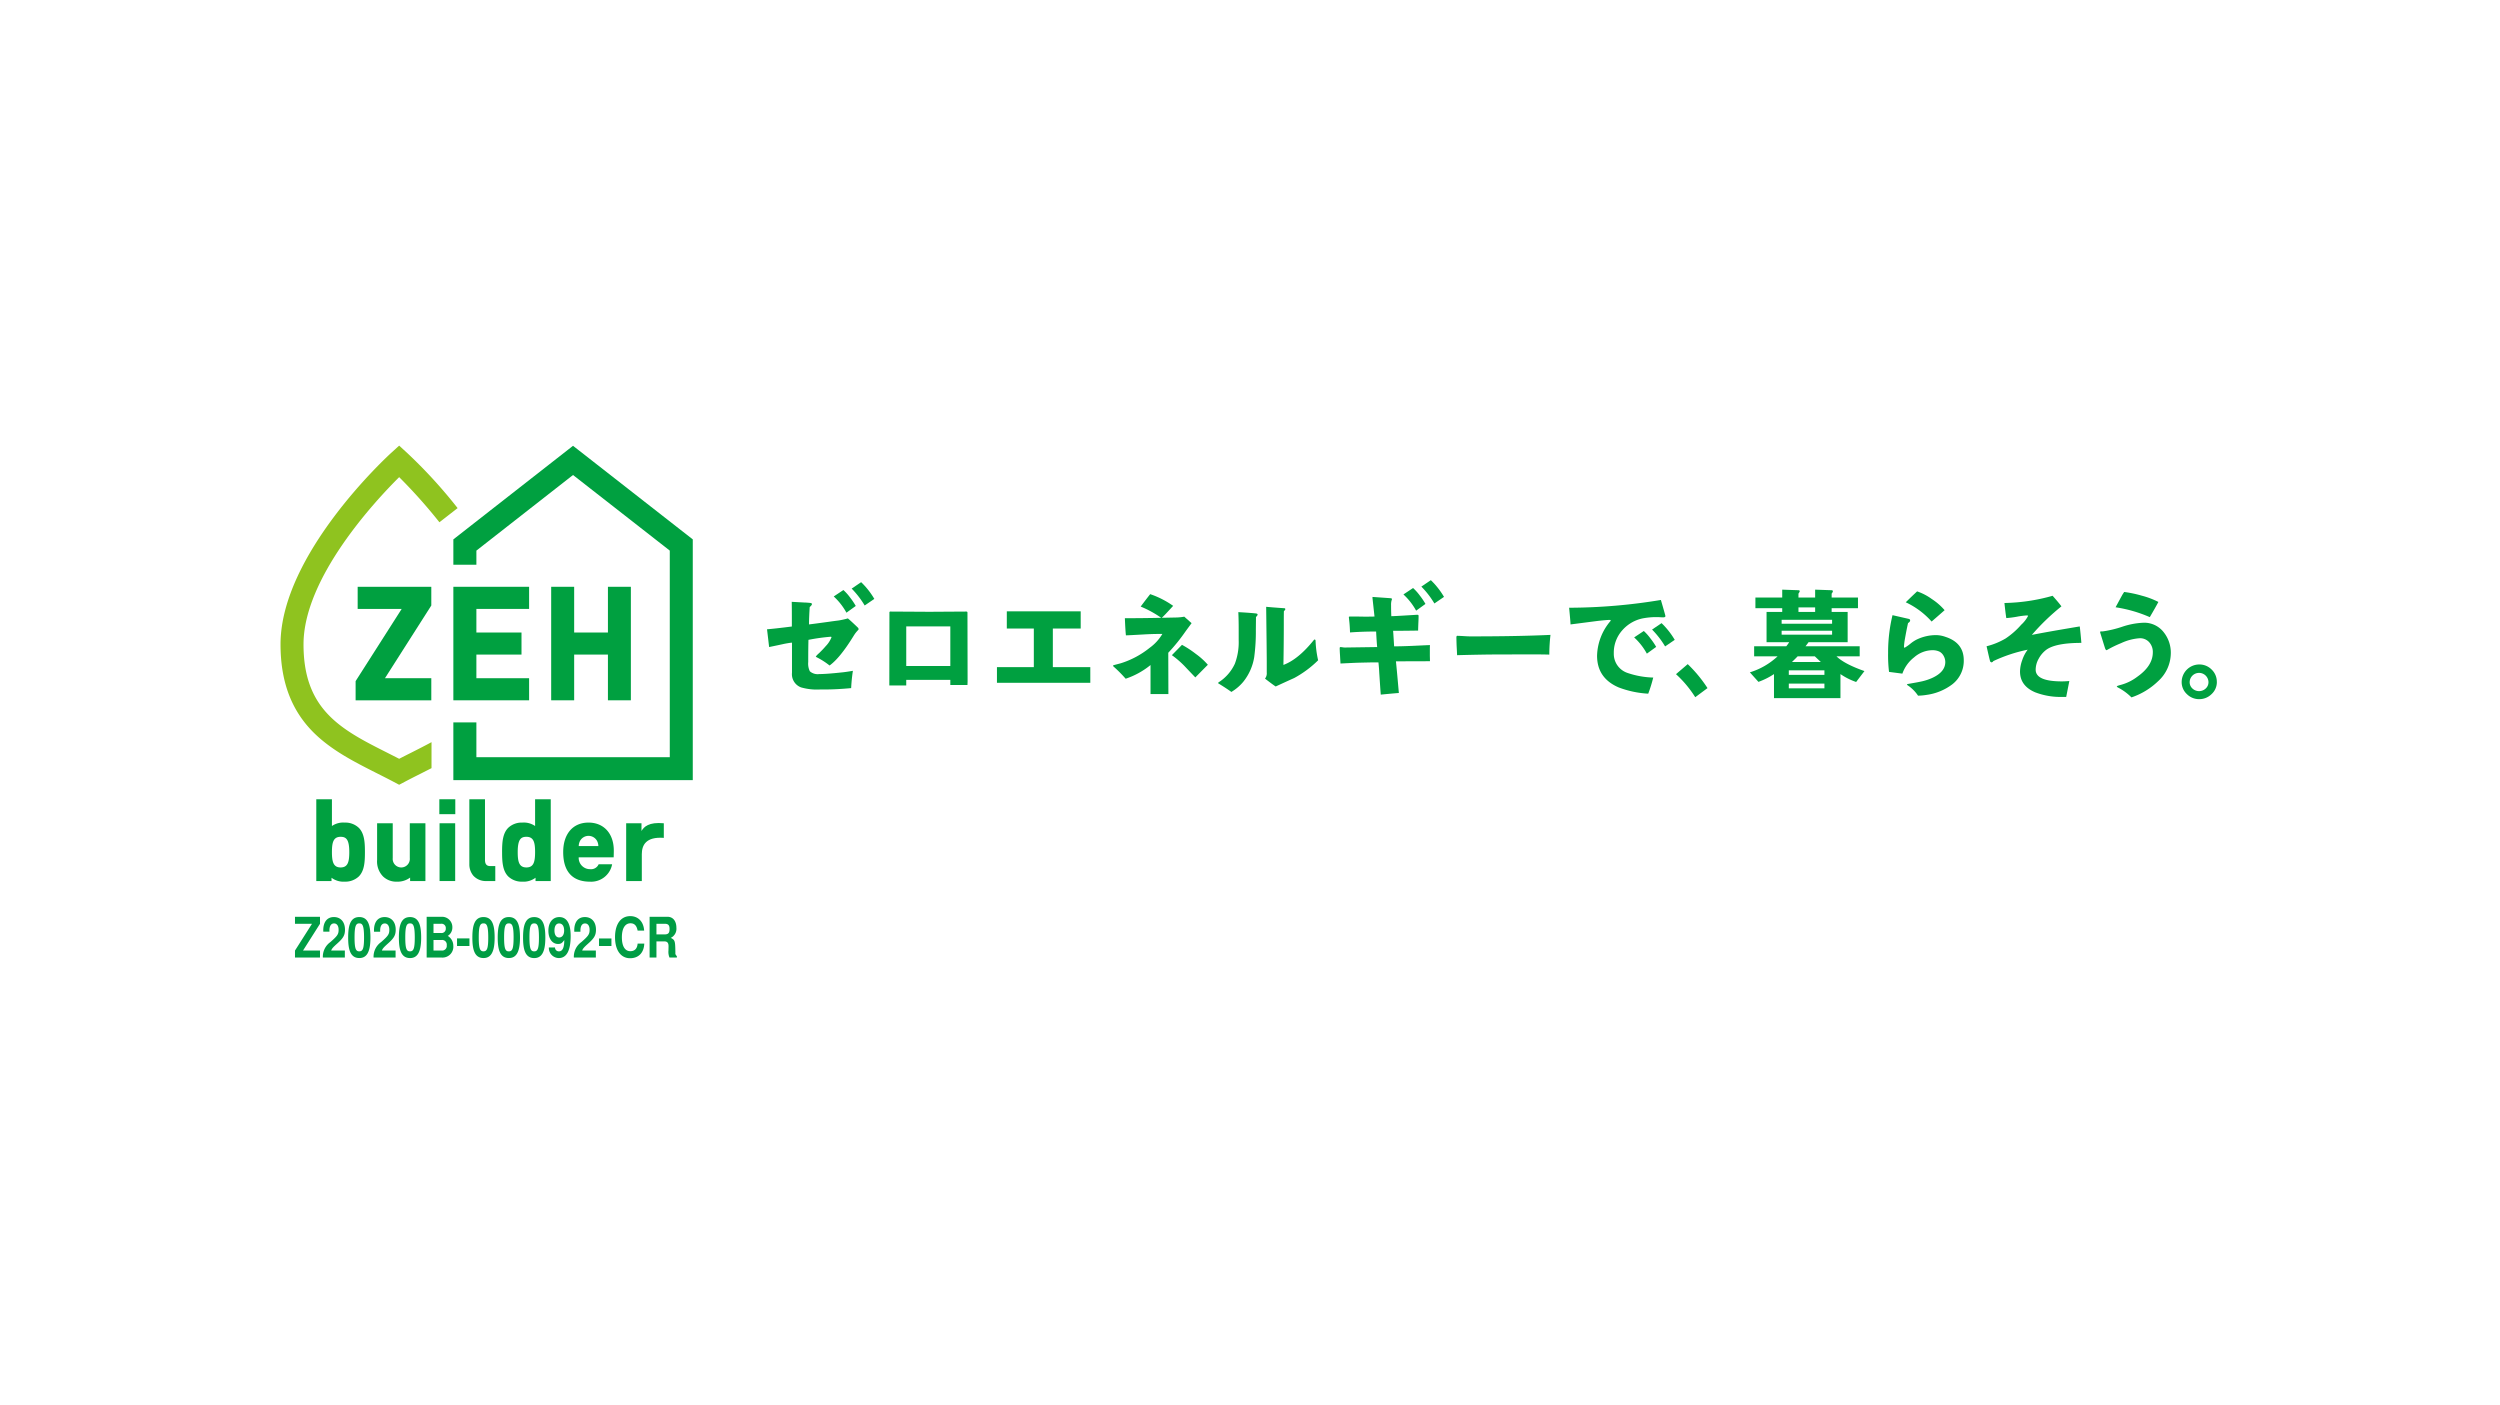 <svg xmlns="http://www.w3.org/2000/svg" xmlns:xlink="http://www.w3.org/1999/xlink" width="662" height="372" viewBox="0 0 662 372">
  <defs>
    <clipPath id="clip-path">
      <rect id="長方形_41143" data-name="長方形 41143" width="512.739" height="135.737" fill="none"/>
    </clipPath>
  </defs>
  <g id="グループ_39260" data-name="グループ 39260" transform="translate(-978 -4201)">
    <rect id="長方形_41139" data-name="長方形 41139" width="662" height="372" transform="translate(978 4201)" fill="#fff"/>
    <g id="グループ_31035" data-name="グループ 31035" transform="translate(1052.284 4319)">
      <g id="グループ_31034" data-name="グループ 31034" transform="translate(0 0)" clip-path="url(#clip-path)">
        <path id="パス_58059" data-name="パス 58059" d="M100.865,31.812c0,.082-.123.246-.367.491q-.247.277-.462.553t-.612.922q-3.557,5.742-6.266,7.677a19.682,19.682,0,0,0-3.47-2.212l-.183-.151a5.343,5.343,0,0,1,.858-.891c.74-.716,1.32-1.332,1.754-1.845a7.128,7.128,0,0,0,1.562-2.4l-.121-.123a51.694,51.694,0,0,0-5.992.829q-.061,2.215-.059,5.87a4.643,4.643,0,0,0,.427,2.455,3.13,3.13,0,0,0,2.491.738q1.874,0,5.9-.431c.678-.062,1.68-.2,3.007-.431a44.736,44.736,0,0,0-.457,4.578,76.945,76.945,0,0,1-8.3.368,15.25,15.25,0,0,1-4.948-.552,3.72,3.72,0,0,1-2.422-3.873V35.4c-.328.022-.994.121-2,.308q-1.355.305-4.055.861c-.124-1.048-.3-2.614-.553-4.7q2.212-.184,6.573-.737V28.279c0-1.394-.01-2.619-.032-3.685q1.113.063,3.317.183a16.508,16.508,0,0,1,1.69.124c.227.04.341.143.341.306,0,.185-.2.442-.587.77q-.182,2.76-.183,4.6c.713-.081,2.477-.316,5.281-.7.843-.123,1.682-.235,2.524-.34a21.9,21.9,0,0,0,2.487-.553q.951.8,2.728,2.518Z" transform="translate(52.228 16.769)" fill="#00a040"/>
        <path id="パス_58060" data-name="パス 58060" d="M116.582,44.652c0,.286-.013.594-.035.922h-4.539V44.222H100.334v1.473h-4.48l.03-19.445.151-.123c1.167,0,2.913.01,5.219.03s4.056.032,5.225.032q1.63,0,4.886-.032c2.17-.02,3.791-.03,4.881-.03.2,0,.3.092.3.277Zm-4.575-14.59H100.336V40.535h11.672Z" transform="translate(65.354 17.814)" fill="#00a040"/>
        <path id="パス_58061" data-name="パス 58061" d="M137.523,45.012H112.8V40.865h9.765V30.64h-7.154V26.09h19.564V30.64H127.6V40.865h9.919Z" transform="translate(76.908 17.789)" fill="#00a040"/>
        <path id="パス_58062" data-name="パス 58062" d="M151.887,31.067c-.35.473-.861,1.167-1.541,2.09a47.83,47.83,0,0,1-4.632,5.743l.032,10.933h-4.731V42.155a20.885,20.885,0,0,1-6.581,3.626,35.665,35.665,0,0,0-3.28-3.288l-.091-.155.185-.153c.4-.1,1.028-.266,1.867-.491a23.2,23.2,0,0,0,7.651-4.083,12.107,12.107,0,0,0,3.379-3.685h-1.135c-1.088,0-2.5.05-4.238.153-2.215.124-3.636.2-4.275.214q-.154-1.408-.274-4.544h1.534q2.336,0,6.115-.062c3.115-.062,5.146-.1,6.113-.124a13.694,13.694,0,0,0,1.966-.215ZM147,26.493q-.363.4-1.961,2.119-.341.366-1.1,1.1a28.473,28.473,0,0,0-5.531-3.041q1.166-1.567,2.518-3.288a23.771,23.771,0,0,1,6.08,3.1m9.188,15.6q-.923.921-3.317,3.35-1.476-1.536-2.952-3.1a24.773,24.773,0,0,0-3.256-2.792l2.676-2.735a26.8,26.8,0,0,1,3.7,2.425,18.335,18.335,0,0,1,3.15,2.856" transform="translate(89.361 15.947)" fill="#00a040"/>
        <path id="パス_58063" data-name="パス 58063" d="M158.084,27.436c0,.163-.143.38-.427.644,0,.515-.013,1.64-.034,3.382a50.883,50.883,0,0,1-.429,7.217,13.951,13.951,0,0,1-2.891,6.542,12.22,12.22,0,0,1-3.163,2.7q-1.171-.863-3.5-2.3l-.032-.061.153-.183a11.6,11.6,0,0,0,4.3-4.916,16.068,16.068,0,0,0,1.016-6.234V31.277q0-2.427-.094-4.487,1.721.093,3.254.215c.288.022.742.061,1.357.124.325.039.489.143.489.306m16.034,12.1a27.827,27.827,0,0,1-6.332,4.7q-1.655.739-4.911,2.244-.888-.58-2.827-2.089a2.222,2.222,0,0,0,.463-1.6V39.848q0-2.152-.155-14.469,2.061.187,4.758.372c.207,0,.309.081.309.242s-.126.336-.37.521c-.022.431-.029,1.618-.029,3.564q0,4.975-.1,10.688,3.966-1.471,8.113-6.663l.124-.064c.185,0,.276.124.276.368a28.388,28.388,0,0,0,.676,5.133" transform="translate(100.642 17.304)" fill="#00a040"/>
        <path id="パス_58064" data-name="パス 58064" d="M190.665,40.845l-9.006.03q.285,2.793.772,8.382-1.6.124-4.788.431-.091-1.014-.4-5.774c-.024-.616-.093-1.537-.214-2.762h-1.26q-.525,0-4.3.092-1.511.061-4.489.21c-.022-.284-.061-.98-.123-2.087q-.091-1.317-.091-2.117l.153-.155a4.373,4.373,0,0,1,.582.061,4.251,4.251,0,0,0,.617.062l8.572-.123c-.079-.716-.175-2.09-.279-4.115q-3.59,0-6.911.244c-.042-1.123-.1-2.079-.185-2.856s-.124-1.179-.124-1.2c0-.1.093-.155.274-.155h2.062c.9.02,1.574.03,2.028.03q1.446,0,2.427-.03l-.55-5.035.061-.155,4.756.336c.246.022.367.114.367.279,0-.062-.05.092-.151.457a4.279,4.279,0,0,0-.093,1.108q0,1.567.061,2.916.83,0,6.731-.368h.151c.227-.02.34.082.34.308q0,.767-.062,1.936c-.042,1.085-.061,1.729-.061,1.936q-3.751.063-6.636.062,0-.555.279,4.114c1.206,0,2.8-.042,4.76-.124q3.837-.182,4.731-.214c-.022.306-.03.779-.03,1.413v1.446c.019.654.03,1.125.03,1.413" transform="translate(113.703 16.246)" fill="#00a040"/>
        <path id="パス_58065" data-name="パス 58065" d="M210.051,29.8a48.568,48.568,0,0,0-.309,5.219q-2.026-.061-5.341-.061c.082,0-2.78.012-8.57.03q-3.464,0-10.508.185c-.018-.511-.057-1.33-.121-2.459-.039-1.063-.061-1.885-.061-2.454l.153-.215q.588,0,1.768.076c.79.05,1.387.077,1.794.077q12.651,0,21.2-.4" transform="translate(126.23 20.319)" fill="#00a040"/>
        <path id="パス_58066" data-name="パス 58066" d="M228.385,28.571c0,.225-.2.338-.614.338-.165,0-.394-.012-.695-.032s-.511-.03-.658-.03a19.153,19.153,0,0,0-4.08.338,9.821,9.821,0,0,0-5.468,3.256,8.867,8.867,0,0,0-2.153,5.96,5.326,5.326,0,0,0,3.623,5.22,22.875,22.875,0,0,0,6.818,1.229,37.38,37.38,0,0,1-1.32,4.267,26.042,26.042,0,0,1-7.83-1.657q-5.714-2.457-5.72-8.384a14.69,14.69,0,0,1,3.569-9.216l.062-.155-.187-.123q-.86,0-3.347.278-2.359.308-7.126.922,0-.583-.37-4.421a150.258,150.258,0,0,0,24.3-2.06q1.2,4.115,1.2,4.27" transform="translate(138.332 16.569)" fill="#00a040"/>
        <path id="パス_58067" data-name="パス 58067" d="M261.686,44.238l-2.2,2.889a17.178,17.178,0,0,1-4.154-2.09V51.4h-17.6V45.037a19.3,19.3,0,0,1-4.115,2.06l-2.269-2.521a18.867,18.867,0,0,0,7.336-4.238h-6.206V37.664h8.512a9.423,9.423,0,0,0,.769-1.073h-5.994V28.572h4.149v-.977h-7.1V24.766h7.1V22.677l4.3.151c.225.022.341.1.341.247a1.716,1.716,0,0,1-.341.644v1.046h4.416V22.677l4.337.151c.247.022.367.113.367.277a1.46,1.46,0,0,1-.335.614v1.046h6.974v2.829H253v.977h4.238v8.019H246.885q-.431.613-.8,1.073h14.342v2.674h-6.144q2.089,2.031,7.4,3.9m-8.565-13.576H239.757v1.044h13.364Zm0,2.888H239.757V34.6h13.364Zm-2.03,10.5h-9.43v1.2h9.43Zm0,3.5h-9.43v1.261h9.43Zm-.949-5.713q-.464-.429-1.6-1.505H244q-.429.462-1.509,1.505ZM248.63,27.378h-4.416v1.194h4.416Z" transform="translate(157.735 15.462)" fill="#00a040"/>
        <path id="パス_58068" data-name="パス 58068" d="M273.145,41.2a7.853,7.853,0,0,1-3.074,6.388,14.514,14.514,0,0,1-6.727,2.763,16.056,16.056,0,0,1-2.306.215,9.861,9.861,0,0,0-2.82-2.793l-.124-.153c0-.064.092-.114.276-.155,1.653-.288,2.718-.479,3.19-.584a14.6,14.6,0,0,0,3.1-.954q3.592-1.6,3.594-4.268a3.352,3.352,0,0,0-.414-1.581,2.736,2.736,0,0,0-1.091-1.152,4.26,4.26,0,0,0-1.968-.4,7.512,7.512,0,0,0-4.78,1.889,9.375,9.375,0,0,0-3.111,4.316q-1.171-.154-3.532-.461a35.835,35.835,0,0,1-.247-4.945,41.77,41.77,0,0,1,1.165-10.076l4.3.984c.244.062.368.193.368.4,0,.249-.185.483-.553.708q-.338,1.446-.859,4.361a16.993,16.993,0,0,0-.217,1.843c0,.185.052.3.153.34A11.564,11.564,0,0,0,259,36.818a9.126,9.126,0,0,1,1.576-1.06,11.8,11.8,0,0,1,5.286-1.228,7.644,7.644,0,0,1,2.427.459q4.854,1.567,4.857,6.208m-5.071-13.269q-1.63,1.44-3.443,3.01a21.175,21.175,0,0,0-6.847-5.1q.984-.984,3.005-2.889a14.629,14.629,0,0,1,3.9,2.03,15.777,15.777,0,0,1,3.382,2.948" transform="translate(172.576 15.648)" fill="#00a040"/>
        <path id="パス_58069" data-name="パス 58069" d="M293.713,36.115c-4.5,0-7.6.6-9.273,1.813a7.3,7.3,0,0,0-2.013,2.351,5.966,5.966,0,0,0-.812,2.93q0,3.1,6.912,3.1c.616,0,1.278-.032,2-.093q-.275,1.413-.827,4.206h-.954a18.714,18.714,0,0,1-7.284-1.228q-3.993-1.715-3.991-5.5a9.018,9.018,0,0,1,.584-3.009,9.618,9.618,0,0,1,1.441-2.765A40.074,40.074,0,0,0,270.4,40.94a.626.626,0,0,1-.525.336l-.293-.2c-.05-.131-.153-.521-.306-1.167s-.372-1.615-.661-2.9a18.936,18.936,0,0,0,5.035-2.059,20.818,20.818,0,0,0,4.146-3.653,8.2,8.2,0,0,0,1.813-2.336l-.183-.123a19.956,19.956,0,0,0-2.73.338,24.926,24.926,0,0,1-2.857.368q-.217-1.322-.494-3.991A49.717,49.717,0,0,0,286.1,23.643q1.569,1.756,2.336,2.8A59.329,59.329,0,0,0,280.6,34q4.21-.83,12.686-2.244.187,1.443.431,4.361" transform="translate(183.147 16.121)" fill="#00a040"/>
        <path id="パス_58070" data-name="パス 58070" d="M305.208,39.352a10.1,10.1,0,0,1-3.352,7.309,18.807,18.807,0,0,1-7.065,4.3,14.169,14.169,0,0,0-3.683-2.671l-.214-.246c0-.081.432-.235,1.29-.459a12.608,12.608,0,0,0,4.144-2.089q4.115-2.889,4.119-6.482a3.832,3.832,0,0,0-.954-2.659,3.23,3.23,0,0,0-2.519-1.061,13.813,13.813,0,0,0-4.913,1.292,29.694,29.694,0,0,0-3.564,1.72l-.277.155c-.124,0-.249-.123-.368-.37q-.063-.151-.7-2.212T286.5,33.76c0-.182.074-.284.215-.3-.079.02.064.029.434.029a28.773,28.773,0,0,0,5.252-1.258,20.222,20.222,0,0,1,5.585-1.046,6.532,6.532,0,0,1,5.318,2.489,8.693,8.693,0,0,1,1.905,5.683M301.92,25.684c-.471.9-1.228,2.238-2.274,4.023a35.977,35.977,0,0,0-9.062-2.61q1.113-2.061,1.784-3.288c.1-.163.267-.42.489-.767a30.947,30.947,0,0,1,4.669.982,21.713,21.713,0,0,1,4.393,1.66" transform="translate(195.337 15.711)" fill="#00a040"/>
        <path id="パス_58071" data-name="パス 58071" d="M308.649,39.1a4.3,4.3,0,0,1-1.4,3.209,4.592,4.592,0,0,1-3.275,1.335,4.544,4.544,0,0,1-3.261-1.335,4.305,4.305,0,0,1-1.381-3.209,4.671,4.671,0,0,1,4.642-4.64,4.527,4.527,0,0,1,3.3,1.352,4.454,4.454,0,0,1,1.367,3.288m-2.21.032a2.492,2.492,0,0,0-4.983,0,2.247,2.247,0,0,0,.742,1.7,2.572,2.572,0,0,0,3.5,0,2.239,2.239,0,0,0,.74-1.7" transform="translate(204.09 23.492)" fill="#00a040"/>
        <path id="パス_58072" data-name="パス 58072" d="M224.814,43.165a29.663,29.663,0,0,0-5.1-6.1l3.108-2.659a35.6,35.6,0,0,1,5.237,6.345Z" transform="translate(149.804 23.456)" fill="#00a040"/>
        <path id="パス_58073" data-name="パス 58073" d="M92.935,26.953l-2.469,1.786a16.622,16.622,0,0,0-3.364-4.3l2.558-1.7a13.1,13.1,0,0,1,1.786,2,17.969,17.969,0,0,1,1.488,2.213" transform="translate(59.387 15.503)" fill="#00a040"/>
        <path id="パス_58074" data-name="パス 58074" d="M95.923,25.929,93.37,27.674A23.656,23.656,0,0,0,89.927,23.2l2.506-1.7a20.342,20.342,0,0,1,3.49,4.427" transform="translate(61.313 14.661)" fill="#00a040"/>
        <path id="パス_58075" data-name="パス 58075" d="M182.635,26.635l-2.472,1.786a16.594,16.594,0,0,0-3.364-4.3l2.555-1.7a13.147,13.147,0,0,1,1.789,2,18.01,18.01,0,0,1,1.492,2.213" transform="translate(120.543 15.286)" fill="#00a040"/>
        <path id="パス_58076" data-name="パス 58076" d="M185.623,25.611l-2.548,1.746a23.4,23.4,0,0,0-3.453-4.47l2.516-1.7a20.657,20.657,0,0,1,3.485,4.428" transform="translate(122.468 14.443)" fill="#00a040"/>
        <path id="パス_58077" data-name="パス 58077" d="M218.958,33.4l-2.466,1.788a16.412,16.412,0,0,0-3.365-4.3l2.556-1.7a13.217,13.217,0,0,1,1.779,2,17.475,17.475,0,0,1,1.5,2.215" transform="translate(145.312 19.899)" fill="#00a040"/>
        <path id="パス_58078" data-name="パス 58078" d="M221.953,32.376,219.4,34.119a23.494,23.494,0,0,0-3.451-4.467l2.513-1.7a20.8,20.8,0,0,1,3.491,4.428" transform="translate(147.236 19.056)" fill="#00a040"/>
        <path id="パス_58079" data-name="パス 58079" d="M57.9,66.763c0-4.5-2.63-7.41-6.7-7.41-4.124,0-6.7,2.994-6.7,7.807,0,6.48,3.823,7.839,7.057,7.839a5.638,5.638,0,0,0,5.9-4.61H53.888a2.187,2.187,0,0,1-2.247,1.3,2.994,2.994,0,0,1-3.036-3.137h9.26c.029-.7.039-1.788.039-1.788M48.92,64.276a2.568,2.568,0,0,1,4.585.007,3.1,3.1,0,0,1,.308,1.295h-5.2a3.221,3.221,0,0,1,.306-1.3" transform="translate(30.35 40.468)" fill="#00a040"/>
        <path id="パス_58080" data-name="パス 58080" d="M34.5,81.359c-1.012.51-2.05,1.031-3.084,1.569-1.075-.558-2.156-1.1-3.209-1.635-5.945-3-11.561-5.834-15.619-10.114-4.432-4.66-6.5-10.557-6.5-18.562,0-17.6,18.959-37.945,25.328-44.27A137.318,137.318,0,0,1,42.075,20.294l4.818-3.75A130.088,130.088,0,0,0,33.458,1.87L31.413,0,29.361,1.87C28.162,2.96,0,28.885,0,52.617,0,62.148,2.681,69.6,8.174,75.375c4.795,5.04,11.14,8.248,17.291,11.357,1.483.75,3.031,1.527,4.524,2.319l1.424.753,1.424-.753c1.443-.764,2.955-1.529,4.41-2.257.908-.464,1.826-.925,2.736-1.391V78.522c-1.763.955-3.606,1.887-5.481,2.837" transform="translate(0 0.001)" fill="#8fc31f"/>
        <path id="パス_58081" data-name="パス 58081" d="M58.9.028,27.212,24.81v6.709h6.1V27.78L58.9,7.761,84.52,27.78v54.7H33.309V73.268h-6.1V88.562h63.4V24.81Z" transform="translate(18.553 0.02)" fill="#00a040"/>
        <path id="パス_58082" data-name="パス 58082" d="M31.866,22.227h-19.5v5.858H24.024l-12.2,19.122v5.079H31.866V46.438H19.527l.064,0L31.866,27.181Z" transform="translate(8.059 15.155)" fill="#00a040"/>
        <path id="パス_58083" data-name="パス 58083" d="M57.641,22.227V34.336H48.7V22.227H42.614V52.285H48.7V40.176h8.94V52.285h6.075V22.227Z" transform="translate(29.055 15.155)" fill="#00a040"/>
        <path id="パス_58084" data-name="パス 58084" d="M47.269,28.085V22.227H27.212V52.286H47.269V46.437H33.309v-6.26H45.256V34.336H33.309V28.085Z" transform="translate(18.553 15.155)" fill="#00a040"/>
        <path id="パス_58085" data-name="パス 58085" d="M16.91,63.268a5.152,5.152,0,0,0-3.755-1.411,5.263,5.263,0,0,0-3.384.908V55.681H5.63V77.336H9.663v-.878A5.213,5.213,0,0,0,13.154,77.5a5.21,5.21,0,0,0,3.755-1.4c1.48-1.507,1.6-3.905,1.6-6.436,0-2.513-.123-4.887-1.6-6.4m-2.541,6.4c0,2.577-.37,4.072-2.294,4.072s-2.3-1.5-2.3-4.072c0-2.555.372-4.041,2.3-4.041,1.448,0,2.294.666,2.294,4.041" transform="translate(3.839 37.964)" fill="#00a040"/>
        <path id="パス_58086" data-name="パス 58086" d="M34.885,69.664c0,2.531.13,4.929,1.608,6.436a5.177,5.177,0,0,0,3.747,1.4,5.227,5.227,0,0,0,3.5-1.044v.88h4.03V55.681H43.624v7.085a5.259,5.259,0,0,0-3.384-.908,5.162,5.162,0,0,0-3.757,1.411c-1.468,1.507-1.6,3.882-1.6,6.394m6.44-4.041c1.929,0,2.3,1.487,2.3,4.041,0,2.577-.37,4.072-2.3,4.072s-2.3-1.5-2.3-4.072c0-3.375.839-4.041,2.3-4.041" transform="translate(23.785 37.964)" fill="#00a040"/>
        <path id="パス_58087" data-name="パス 58087" d="M23.861,59.456v9.21a2.27,2.27,0,1,1-4.517,0v-9.21H15.206v9.723a5.668,5.668,0,0,0,1.583,4.378,5.041,5.041,0,0,0,3.656,1.372,5.558,5.558,0,0,0,3.5-1.083v.918H28V59.456Z" transform="translate(10.368 40.538)" fill="#00a040"/>
        <rect id="長方形_41141" data-name="長方形 41141" width="4.137" height="15.301" transform="translate(42.111 100)" fill="#00a040"/>
        <rect id="長方形_41142" data-name="長方形 41142" width="4.226" height="3.951" transform="translate(42.052 93.641)" fill="#00a040"/>
        <path id="パス_58088" data-name="パス 58088" d="M35.226,73.371c-1.145,0-1.354-.849-1.354-1.653V55.68H29.728V72.868A4.652,4.652,0,0,0,30.8,75.931a4.46,4.46,0,0,0,3.475,1.406H36.6V73.371Z" transform="translate(20.269 37.964)" fill="#00a040"/>
        <path id="パス_58089" data-name="パス 58089" d="M64.389,59.486c-4.03-.365-5.234.928-5.913,2.045V59.479H54.421V74.787h4.142V67.671c0-2.385,1.093-4.674,5.826-4.319Z" transform="translate(37.105 40.515)" fill="#00a040"/>
        <path id="パス_58090" data-name="パス 58090" d="M101.461,77.485c0,.962-.254,1.436-1.282,1.436H97.991V76.107h2.188c.992,0,1.282.444,1.282,1.377m1.934,7.566v-.4a.911.911,0,0,1-.387-.888c-.049-3.184-.1-3.332-1.221-3.924a2.664,2.664,0,0,0,1.487-2.666c0-1.673-.811-2.916-2.37-2.916H96.178V85.051h1.813V80.773h2.079c.787,0,1.125.383,1.125,1.287l-.024,1.14a3.824,3.824,0,0,0,.277,1.852ZM94.77,81.365H93.006c-.109,1.377-.822,2-1.946,2-1.4,0-2.223-1.317-2.223-3.671,0-2.385.858-3.717,2.284-3.717.979,0,1.62.548,1.885,1.939h1.729c-.158-2.487-1.692-3.835-3.675-3.835-2.489,0-4.036,2.087-4.036,5.582,0,3.465,1.534,5.568,3.988,5.568,2.188,0,3.651-1.393,3.759-3.865m-8.7-1.377H82.784v2h3.288ZM81.98,77.663c0-2.03-1.137-3.332-2.938-3.332-1.776,0-2.815,1.288-2.815,3.508,0,.089,0,.209.012.37h1.62v-.34c0-1.171.447-1.852,1.221-1.852.748,0,1.208.637,1.208,1.689,0,1.155-.3,1.615-2.186,3.258a4.737,4.737,0,0,0-1.983,4.087h5.826V83.2H78.317c.217-.562.483-.858,1.741-1.983,1.487-1.334,1.922-2.133,1.922-3.554m-8.433.251c0,1.155-.531,1.821-1.305,1.821s-1.256-.651-1.256-1.85c0-1.214.483-1.867,1.233-1.867.821,0,1.329.668,1.329,1.9m1.729,1.436c0-3.671-1.256-5.019-3.01-5.019-1.715,0-2.888,1.391-2.888,3.582,0,2.163,1.039,3.54,2.561,3.54.762,0,1.053-.224,1.645-1.038,0,2-.459,2.992-1.414,2.992a1.006,1.006,0,0,1-1.039-1.023H69.5a2.677,2.677,0,0,0,2.622,2.8c2.151,0,3.155-2.117,3.155-5.834m-8.4.431c0,2.947-.35,3.628-1.256,3.628-.859,0-1.258-.533-1.258-3.658,0-3.051.351-3.745,1.258-3.745.834,0,1.256.518,1.256,3.776m1.692.044c0-2.977-.434-5.493-2.948-5.493-2.454,0-2.95,2.413-2.95,5.434,0,2.931.471,5.419,2.95,5.419,1.741,0,2.948-1.214,2.948-5.36m-8.407-.044c0,2.947-.35,3.628-1.256,3.628-.858,0-1.256-.533-1.256-3.658C57.653,76.7,58,76,58.909,76c.834,0,1.256.518,1.256,3.776m1.694.044c0-2.977-.436-5.493-2.95-5.493-2.454,0-2.95,2.413-2.95,5.434,0,2.931.473,5.419,2.95,5.419,1.741,0,2.95-1.214,2.95-5.36m-8.407-.044c0,2.947-.351,3.628-1.258,3.628-.858,0-1.256-.533-1.256-3.658,0-3.051.35-3.745,1.256-3.745.834,0,1.258.518,1.258,3.776m1.692.044c0-2.977-.436-5.493-2.95-5.493-2.454,0-2.948,2.413-2.948,5.434,0,2.931.471,5.419,2.948,5.419,1.741,0,2.95-1.214,2.95-5.36m-6.67.163H45.186v2h3.288Zm-6.012,1.821a1.222,1.222,0,0,1-1.34,1.391H38.956V80.4h2.164a1.229,1.229,0,0,1,1.34,1.408m-.252-4.472a1.122,1.122,0,0,1-1.282,1.214H38.956V76.107h1.971a1.127,1.127,0,0,1,1.282,1.229m1.993,4.6a3.079,3.079,0,0,0-1.461-2.62A2.586,2.586,0,0,0,43.948,77.1a2.736,2.736,0,0,0-2.876-2.842H37.143V85.051h3.966a2.873,2.873,0,0,0,3.093-3.11M33.995,79.78c0,2.947-.351,3.628-1.258,3.628-.858,0-1.256-.533-1.256-3.658,0-3.051.35-3.745,1.256-3.745.834,0,1.258.518,1.258,3.776m1.692.044c0-2.977-.436-5.493-2.95-5.493-2.454,0-2.948,2.413-2.948,5.434,0,2.931.471,5.419,2.948,5.419,1.741,0,2.95-1.214,2.95-5.36m-6.739-2.161c0-2.03-1.137-3.332-2.938-3.332-1.776,0-2.815,1.288-2.815,3.508,0,.089,0,.209.012.37h1.62v-.34c0-1.171.447-1.852,1.221-1.852.748,0,1.208.637,1.208,1.689,0,1.155-.3,1.615-2.186,3.258a4.737,4.737,0,0,0-1.983,4.087h5.826V83.2H25.285c.217-.562.483-.858,1.741-1.983,1.487-1.334,1.922-2.133,1.922-3.554M20.564,79.78c0,2.947-.35,3.628-1.256,3.628-.859,0-1.258-.533-1.258-3.658C18.05,76.7,18.4,76,19.308,76c.832,0,1.256.518,1.256,3.776m1.692.044c0-2.977-.436-5.493-2.948-5.493-2.454,0-2.95,2.413-2.95,5.434,0,2.931.471,5.419,2.95,5.419,1.739,0,2.948-1.214,2.948-5.36m-6.739-2.161c0-2.03-1.137-3.332-2.936-3.332-1.778,0-2.817,1.288-2.817,3.508,0,.089,0,.209.012.37h1.62v-.34c0-1.171.447-1.852,1.221-1.852.75,0,1.209.637,1.209,1.689,0,1.155-.3,1.615-2.188,3.258a4.745,4.745,0,0,0-1.983,4.087H15.48V83.2H11.854c.219-.562.484-.858,1.741-1.983,1.487-1.334,1.922-2.133,1.922-3.554M8.9,85.051V83.2H4.4l4.5-7.092v-1.85H2.276v1.85H6.783L2.276,83.2v1.852Z" transform="translate(1.552 50.508)" fill="#009d44"/>
      </g>
    </g>
  </g>
</svg>
